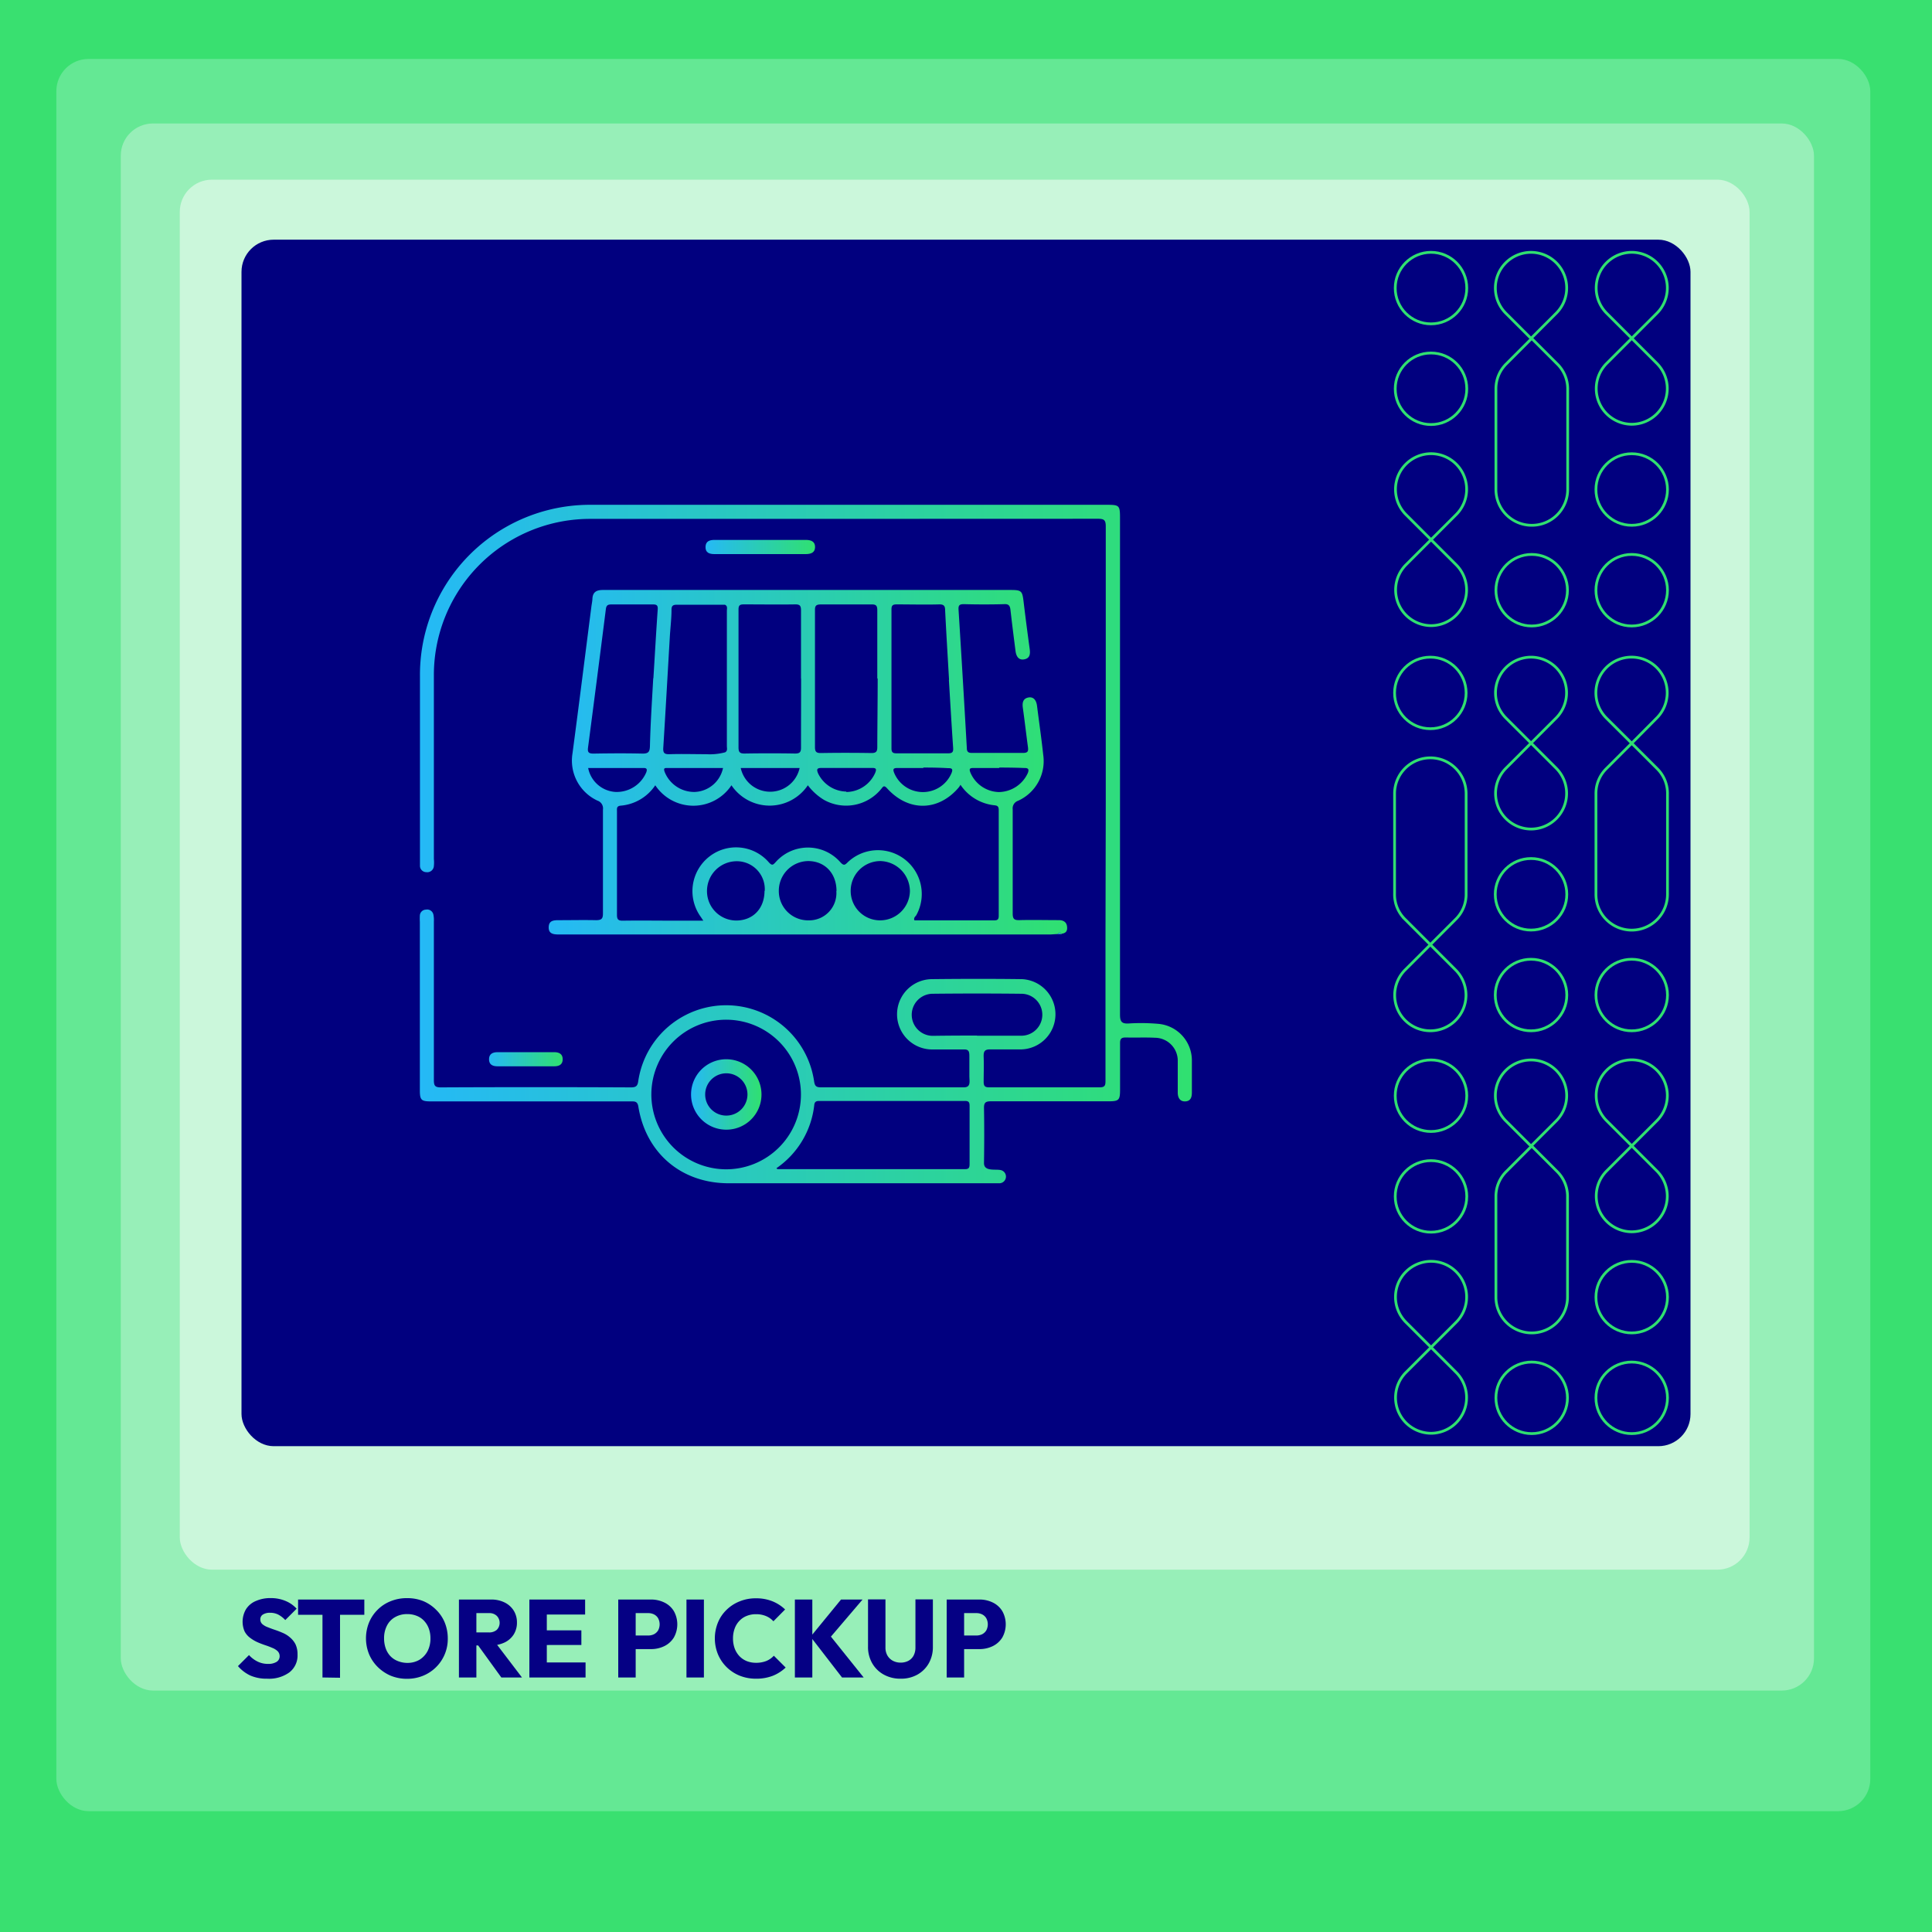 <svg id="Layer_1" data-name="Layer 1" xmlns="http://www.w3.org/2000/svg" xmlns:xlink="http://www.w3.org/1999/xlink" viewBox="0 0 350 350"><defs><style>.cls-1{fill:#39e070;}.cls-2,.cls-3,.cls-8{fill:none;stroke-miterlimit:10;}.cls-2,.cls-3{stroke:#fff;}.cls-3,.cls-8{stroke-width:0.5px;}.cls-3{opacity:0.5;}.cls-4{fill:#64e894;}.cls-5{fill:#97efb8;}.cls-6{fill:#cbf7db;}.cls-7{fill:#01007f;}.cls-8{stroke:#30e070;}.cls-9{fill:#050084;}.cls-10{fill:url(#linear-gradient);}.cls-11{fill:url(#linear-gradient-2);}.cls-12{fill:url(#linear-gradient-3);}.cls-13{fill:url(#linear-gradient-4);}.cls-14{fill:url(#linear-gradient-5);}.cls-15{fill:url(#linear-gradient-6);}</style><linearGradient id="linear-gradient" x1="99.45" y1="138.13" x2="193.38" y2="138.13" gradientUnits="userSpaceOnUse"><stop offset="0" stop-color="#25b9f6"/><stop offset="1" stop-color="#30e070"/></linearGradient><linearGradient id="linear-gradient-2" x1="76.06" y1="152.92" x2="215.88" y2="152.92" xlink:href="#linear-gradient"/><linearGradient id="linear-gradient-3" x1="127.81" y1="99.1" x2="147.66" y2="99.1" xlink:href="#linear-gradient"/><linearGradient id="linear-gradient-4" x1="88.59" y1="191.9" x2="101.94" y2="191.9" xlink:href="#linear-gradient"/><linearGradient id="linear-gradient-5" x1="191.61" y1="169.09" x2="192.38" y2="169.09" xlink:href="#linear-gradient"/><linearGradient id="linear-gradient-6" x1="125.17" y1="198.28" x2="137.95" y2="198.28" xlink:href="#linear-gradient"/></defs><title>kk</title><rect class="cls-1" x="-2967.61" y="-705.2" width="5278.55" height="8551.8"/><rect class="cls-2" x="10.61" y="10.61" width="328.77" height="317.5" rx="4"/><path class="cls-2" d="M306.28,306.47h16.34a5.83,5.83,0,0,0,5.83-5.83V27.77a5.83,5.83,0,0,0-5.83-5.84H27.38a5.83,5.83,0,0,0-5.84,5.84V300.64a5.83,5.83,0,0,0,5.84,5.83H307"/><rect class="cls-2" x="32.78" y="32.73" width="284.44" height="251.6" rx="4"/><rect class="cls-2" x="43.58" y="43.71" width="262.84" height="218.42" rx="4"/><line class="cls-2" x1="43.69" y1="43.84" x2="248.08" y2="261.81"/><line class="cls-2" x1="248.06" y1="43.99" x2="43.57" y2="262.12"/><line class="cls-2" x1="248.11" y1="152.71" x2="43.83" y2="152.71"/><rect class="cls-2" x="43.58" y="43.71" width="204.78" height="218.42"/><line class="cls-2" x1="145.97" y1="43.97" x2="145.97" y2="262.34"/><circle class="cls-2" cx="145.97" cy="152.92" r="102.08"/><path class="cls-3" d="M306.28,306.47h16.34a5.83,5.83,0,0,0,5.83-5.83V27.77a5.83,5.83,0,0,0-5.83-5.84H27.38a5.83,5.83,0,0,0-5.84,5.84V300.64a5.83,5.83,0,0,0,5.84,5.83H248.07"/><rect class="cls-2" width="350" height="350"/><rect class="cls-2" x="76.06" y="78.35" width="139.82" height="149.14"/><rect class="cls-1" width="350" height="350" transform="translate(0 350) rotate(-90)"/><rect class="cls-4" x="10.21" y="10.68" width="328.61" height="317.43" rx="5.83"/><rect class="cls-5" x="21.88" y="22.37" width="306.74" height="283.89" rx="5.83"/><rect class="cls-6" x="32.57" y="32.55" width="284.38" height="251.81" rx="5.83"/><rect class="cls-7" x="43.75" y="43.42" width="262.5" height="218.57" rx="5.83"/><circle class="cls-8" cx="259.12" cy="125.53" r="6.48"/><path class="cls-8" d="M259.12,137.29a6.48,6.48,0,0,1,6.48,6.48V162a6.31,6.31,0,0,1-1.9,4.55l-4.58,4.58-4.58-4.58a6.31,6.31,0,0,1-1.9-4.71V144c0-.07,0-.13,0-.2A6.49,6.49,0,0,1,259.12,137.29Z"/><path class="cls-8" d="M259.12,171.14l4.57,4.57a6.46,6.46,0,1,1-9.14,0Z"/><circle class="cls-8" cx="277.36" cy="162.01" r="6.48"/><circle class="cls-8" cx="277.36" cy="180.26" r="6.48"/><path class="cls-8" d="M277.36,119.05h0a6.46,6.46,0,0,0-4.57,11l9.15,9.14a6.46,6.46,0,0,1-4.57,11h0a6.46,6.46,0,0,1-4.57-11l9.15-9.16A6.46,6.46,0,0,0,277.36,119.05Z"/><path class="cls-8" d="M295.6,168.5a6.48,6.48,0,0,1-6.48-6.49V143.77a6.31,6.31,0,0,1,1.9-4.54l4.58-4.58,4.58,4.57a6.32,6.32,0,0,1,1.9,4.71v17.89a1.21,1.21,0,0,1,0,.19A6.48,6.48,0,0,1,295.6,168.5Z"/><path class="cls-8" d="M295.6,134.65,291,130.07a6.46,6.46,0,1,1,9.14,0Z"/><circle class="cls-8" cx="295.6" cy="180.26" r="6.48"/><circle class="cls-8" cx="259.24" cy="198.5" r="6.48"/><circle class="cls-8" cx="259.24" cy="216.74" r="6.48"/><path class="cls-8" d="M259.24,228.5h0a6.46,6.46,0,0,0-4.57,11l9.15,9.15a6.46,6.46,0,0,1-4.57,11h0a6.46,6.46,0,0,1-4.57-11l9.15-9.15A6.46,6.46,0,0,0,259.24,228.5Z"/><circle class="cls-8" cx="295.6" cy="234.99" r="6.48"/><circle class="cls-8" cx="295.6" cy="253.23" r="6.48"/><path class="cls-8" d="M295.6,192h0a6.46,6.46,0,0,0-4.57,11l9.15,9.15a6.46,6.46,0,0,1-4.57,11h0a6.46,6.46,0,0,1-4.57-11l9.15-9.15A6.46,6.46,0,0,0,295.6,192Z"/><circle class="cls-8" cx="277.48" cy="253.23" r="6.48"/><path class="cls-8" d="M277.49,241.47A6.48,6.48,0,0,1,271,235V216.74a6.32,6.32,0,0,1,1.91-4.54l4.57-4.58,4.58,4.58a6.35,6.35,0,0,1,1.91,4.71V235A6.48,6.48,0,0,1,277.49,241.47Z"/><path class="cls-8" d="M277.36,207.62l-4.57-4.57a6.46,6.46,0,1,1,9.14,0Z"/><circle class="cls-8" cx="259.24" cy="52.19" r="6.48"/><circle class="cls-8" cx="259.24" cy="70.43" r="6.48"/><path class="cls-8" d="M259.24,82.19h0a6.46,6.46,0,0,0-4.57,11l9.15,9.15a6.46,6.46,0,0,1-4.57,11h0a6.47,6.47,0,0,1-4.57-11l9.15-9.15A6.46,6.46,0,0,0,259.24,82.19Z"/><circle class="cls-8" cx="295.6" cy="88.68" r="6.48"/><circle class="cls-8" cx="295.6" cy="106.92" r="6.48"/><path class="cls-8" d="M295.6,45.71h0a6.46,6.46,0,0,0-4.57,11l9.15,9.15a6.46,6.46,0,0,1-4.57,11h0a6.46,6.46,0,0,1-4.57-11l9.15-9.15A6.46,6.46,0,0,0,295.6,45.71Z"/><circle class="cls-8" cx="277.48" cy="106.92" r="6.48"/><path class="cls-8" d="M277.49,95.16A6.48,6.48,0,0,1,271,88.68V70.43a6.32,6.32,0,0,1,1.91-4.54l4.57-4.58,4.58,4.58A6.34,6.34,0,0,1,284,70.6V88.68A6.48,6.48,0,0,1,277.49,95.16Z"/><path class="cls-8" d="M277.36,61.31l-4.57-4.57a6.46,6.46,0,1,1,9.14,0Z"/><path class="cls-9" d="M48.38,304.11a7.35,7.35,0,0,1-3-.56,6.71,6.71,0,0,1-2.27-1.72l2-2A5.07,5.07,0,0,0,46.65,301a4.19,4.19,0,0,0,1.93.43,2.79,2.79,0,0,0,1.53-.37,1.18,1.18,0,0,0,.55-1,1.27,1.27,0,0,0-.35-.92,3,3,0,0,0-1-.62,13.07,13.07,0,0,0-1.3-.49c-.47-.16-.94-.34-1.41-.55a6.69,6.69,0,0,1-1.3-.78,3.35,3.35,0,0,1-1-1.18,4.46,4.46,0,0,1,.27-4A3.88,3.88,0,0,1,46.44,290a6.42,6.42,0,0,1,2.58-.49,6.84,6.84,0,0,1,2.72.52,5.67,5.67,0,0,1,2,1.4l-2.06,2.06a4.79,4.79,0,0,0-1.29-1,3.18,3.18,0,0,0-1.45-.32,2.34,2.34,0,0,0-1.3.31,1,1,0,0,0-.48.89,1.11,1.11,0,0,0,.36.85,3.07,3.07,0,0,0,1,.57c.39.16.82.32,1.3.48s.94.34,1.42.55a4.83,4.83,0,0,1,1.29.81,4,4,0,0,1,1,1.24,4.22,4.22,0,0,1,.37,1.86A3.85,3.85,0,0,1,52.38,303,6.3,6.3,0,0,1,48.38,304.11Z"/><path class="cls-9" d="M54,292.53v-2.76H66v2.76Zm4.42,11.36V290h3.18v13.94Z"/><path class="cls-9" d="M73.78,304.13a7.73,7.73,0,0,1-3-.56A7.56,7.56,0,0,1,68.44,302a7.13,7.13,0,0,1-1.58-2.33,7.66,7.66,0,0,1,0-5.75,7,7,0,0,1,1.56-2.31,6.9,6.9,0,0,1,2.36-1.54,7.72,7.72,0,0,1,3-.55,7.64,7.64,0,0,1,2.93.55A7.24,7.24,0,0,1,79,291.62a6.86,6.86,0,0,1,1.57,2.32,7.59,7.59,0,0,1,.55,2.89,7.18,7.18,0,0,1-4.46,6.74A7.59,7.59,0,0,1,73.78,304.13Zm0-2.88a4.26,4.26,0,0,0,2.2-.56,4.09,4.09,0,0,0,1.47-1.56,4.93,4.93,0,0,0,.53-2.32,5.09,5.09,0,0,0-.3-1.79,4.07,4.07,0,0,0-.86-1.4,3.6,3.6,0,0,0-1.34-.9,4.51,4.51,0,0,0-1.7-.31,4.29,4.29,0,0,0-2.21.55,3.64,3.64,0,0,0-1.47,1.54,4.86,4.86,0,0,0-.52,2.31,5.3,5.3,0,0,0,.3,1.82A4.05,4.05,0,0,0,70.7,300a3.73,3.73,0,0,0,1.33.9A4.65,4.65,0,0,0,73.74,301.25Z"/><path class="cls-9" d="M83.14,303.89V289.77H86.3v14.12Zm2.42-5.8v-2.36h3a2.1,2.1,0,0,0,1.44-.47,1.81,1.81,0,0,0,0-2.53,1.93,1.93,0,0,0-1.43-.5h-3v-2.46h3.36a5.42,5.42,0,0,1,2.48.53,4.06,4.06,0,0,1,1.65,1.47,4,4,0,0,1,.59,2.14,4,4,0,0,1-.6,2.21,4,4,0,0,1-1.68,1.45,5.9,5.9,0,0,1-2.54.52Zm5.26,5.8-4.4-6.08,2.9-.8,5.24,6.88Z"/><path class="cls-9" d="M95.9,303.89V289.77h3.16v14.12Zm2.42-11.4v-2.72H106v2.72Zm0,5.52v-2.66h7V298Zm0,5.88v-2.72h7.76v2.72Z"/><path class="cls-9" d="M112,303.89V289.77h3.16v14.12Zm2.42-5.14v-2.46h3a2.45,2.45,0,0,0,1.05-.23,1.91,1.91,0,0,0,.75-.69,2.34,2.34,0,0,0,0-2.22,1.78,1.78,0,0,0-.75-.69,2.31,2.31,0,0,0-1.05-.23h-3v-2.46h3.5a5.42,5.42,0,0,1,2.43.54,4.1,4.1,0,0,1,1.72,1.55,4.89,4.89,0,0,1,0,4.8,4.16,4.16,0,0,1-1.72,1.55,5.42,5.42,0,0,1-2.43.54Z"/><path class="cls-9" d="M124.36,303.89V289.77h3.16v14.12Z"/><path class="cls-9" d="M136.92,304.11a7.8,7.8,0,0,1-2.93-.55,7.28,7.28,0,0,1-2.36-1.55,7.1,7.1,0,0,1-1.57-2.33,7.63,7.63,0,0,1,0-5.74,6.72,6.72,0,0,1,1.57-2.31A7.13,7.13,0,0,1,134,290.1a7.58,7.58,0,0,1,2.94-.55,7.81,7.81,0,0,1,3,.54,7.22,7.22,0,0,1,2.29,1.48l-2.12,2.14a3.74,3.74,0,0,0-1.33-.94,4.56,4.56,0,0,0-1.83-.34,4.3,4.3,0,0,0-1.68.31,3.63,3.63,0,0,0-1.32.89,3.89,3.89,0,0,0-.86,1.4,5.12,5.12,0,0,0-.3,1.78,5.21,5.21,0,0,0,.3,1.81,4.17,4.17,0,0,0,.86,1.4,3.78,3.78,0,0,0,1.32.9,4.49,4.49,0,0,0,1.68.31,4.93,4.93,0,0,0,1.88-.33,3.84,3.84,0,0,0,1.36-.95l2.14,2.14a7.32,7.32,0,0,1-2.32,1.49A8.24,8.24,0,0,1,136.92,304.11Z"/><path class="cls-9" d="M144,303.89V289.77h3.16v14.12Zm8.54,0-5.7-7.38,5.52-6.74h3.9L150,297.11v-1.28l6.46,8.06Z"/><path class="cls-9" d="M163.18,304.11a6.15,6.15,0,0,1-3.09-.75A5.42,5.42,0,0,1,158,301.3a5.9,5.9,0,0,1-.75-3v-8.56h3.16v8.72a2.83,2.83,0,0,0,.37,1.48,2.49,2.49,0,0,0,1,.94,3,3,0,0,0,1.4.32,3,3,0,0,0,1.37-.32,2.32,2.32,0,0,0,.95-.94,3.09,3.09,0,0,0,.34-1.46v-8.74H169v8.58a5.94,5.94,0,0,1-.74,3,5.41,5.41,0,0,1-2.06,2.05A6,6,0,0,1,163.18,304.11Z"/><path class="cls-9" d="M171.5,303.89V289.77h3.16v14.12Zm2.42-5.14v-2.46h3a2.45,2.45,0,0,0,1-.23,1.91,1.91,0,0,0,.75-.69,2.34,2.34,0,0,0,0-2.22,1.78,1.78,0,0,0-.75-.69,2.31,2.31,0,0,0-1-.23h-3v-2.46h3.5a5.42,5.42,0,0,1,2.43.54,4.1,4.1,0,0,1,1.72,1.55,4.89,4.89,0,0,1,0,4.8,4.16,4.16,0,0,1-1.72,1.55,5.42,5.42,0,0,1-2.43.54Z"/><g id="tGxrKE"><path class="cls-10" d="M191.61,169.22c-.51,0-1,.07-1.53.07h-87c-.6,0-1.19,0-1.79,0-1,0-1.91-.09-1.89-1.31s.89-1.28,1.83-1.28c2.25,0,4.51-.05,6.75,0,1.06,0,1.26-.33,1.25-1.29,0-6.25,0-12.5,0-18.74a1.48,1.48,0,0,0-1-1.63,8,8,0,0,1-4.51-8.6c1.18-8.88,2.29-17.77,3.43-26.66.06-.42.15-.84.17-1.26.05-1.25.71-1.64,1.91-1.64,6.16,0,12.32,0,18.49,0h55.33c2,0,2.15.16,2.38,2.1q.52,4.31,1.11,8.59c.12.9.05,1.69-1,1.88s-1.46-.62-1.57-1.54c-.32-2.48-.64-5-.92-7.46-.09-.76-.36-1.06-1.18-1-2.42.07-4.85.06-7.27,0-.8,0-1,.23-.95,1q.79,12.54,1.5,25.07c0,.64.24.88.9.88,3.11,0,6.21,0,9.31,0,.9,0,.95-.38.86-1.08-.32-2.36-.59-4.72-.92-7.07-.13-.91,0-1.7,1-1.89s1.46.6,1.57,1.54c.38,3,.8,5.89,1.12,8.85a7.88,7.88,0,0,1-4.58,8.33,1.44,1.44,0,0,0-.95,1.54q0,9.44,0,18.87c0,1,.28,1.22,1.22,1.2,2.38-.06,4.76,0,7.14,0,.76,0,1.37.31,1.48,1.11s-.15,1.27-1,1.35C192.11,168.86,191.85,168.88,191.61,169.22Zm-60.25-32.93c.49-.27.32-.74.32-1.14q0-12.25,0-24.5c0-.4.17-.88-.37-1.1-2.89,0-5.77,0-8.66,0-.68,0-1,.15-1,.89,0,1.65-.21,3.3-.31,5-.39,6.66-.76,13.31-1.18,20-.07,1,.22,1.22,1.17,1.19,2.21-.07,4.42,0,6.62,0A10.77,10.77,0,0,0,131.36,136.29ZM174,142.17a3.63,3.63,0,0,1-.3.47c-3.69,4.36-9.12,4.46-13,.17-.6-.67-.75-.25-1.09.15a8.2,8.2,0,0,1-10.38,1.92,10.42,10.42,0,0,1-2.88-2.62,8.34,8.34,0,0,1-13.84,0,8.28,8.28,0,0,1-13.8,0,8.36,8.36,0,0,1-6.24,3.69c-.81.07-.7.54-.7,1.05,0,6.24,0,12.48,0,18.73,0,.85.24,1.07,1.08,1.06,3.18-.05,6.37,0,9.56,0h5l-.45-.68a7.94,7.94,0,0,1,1.45-10.86,7.86,7.86,0,0,1,10.9,1c.58.63.76.41,1.2-.06a7.81,7.81,0,0,1,11.72,0c.61.66.81.56,1.36,0A7.94,7.94,0,0,1,166,165.79c-.17.26-.53.46-.34.94,4.82,0,9.66,0,14.5,0,.64,0,.77-.27.77-.84q0-9.56,0-19.12c0-.55-.12-.82-.74-.88A8.45,8.45,0,0,1,174,142.17Zm-28.89-19.26c0-4.12,0-8.24,0-12.35,0-.85-.24-1.08-1.07-1.07-3.1.05-6.2,0-9.3,0-.71,0-.95.18-.95.92q0,12.49,0,25c0,.82.22,1.11,1.08,1.1q4.58-.08,9.17,0c.84,0,1.08-.25,1.07-1.09C145.11,131.24,145.13,127.07,145.13,122.91Zm13.82,0c0-4.12,0-8.24,0-12.35,0-.84-.22-1.08-1.06-1.06-3,0-6.11,0-9.16,0-.82,0-1.08.21-1.07,1q0,12.42,0,24.82c0,.81.19,1.11,1.06,1.1,3-.05,6.11-.05,9.16,0,.85,0,1.08-.27,1.07-1.09C158.94,131.22,159,127.06,159,122.91Zm13,.25c-.24-4.19-.5-8.38-.71-12.58,0-.77-.2-1.11-1.08-1.09-2.55.07-5.1,0-7.64,0-.67,0-1,.1-1,.88q0,12.62,0,25.21c0,.67.22.89.87.89q4.71,0,9.42,0c.76,0,.93-.27.88-1C172.39,131.38,172.15,127.27,171.9,123.16Zm-53.56-.29c.26-4.15.49-8.3.78-12.44.06-.76-.18-.94-.89-.93-2.5,0-5,0-7.51,0-.7,0-.92.21-1,.91q-1.58,12.5-3.22,25c-.11.82.06,1.12,1,1.11,3-.05,5.94-.07,8.91,0,1.05,0,1.26-.36,1.3-1.31C117.84,131.09,118.11,127,118.34,122.87Zm41.06,43.86a5.4,5.4,0,0,0,5.41-5.29,5.48,5.48,0,0,0-5.42-5.45,5.39,5.39,0,0,0-5.31,5.39A5.32,5.32,0,0,0,159.4,166.73Zm-7.89-5.32c0-3.17-2.07-5.38-5.06-5.42a5.38,5.38,0,0,0-5.39,5.43,5.3,5.3,0,0,0,5.34,5.31A4.94,4.94,0,0,0,151.51,161.41Zm-13,0a5.07,5.07,0,0,0-5.1-5.39,5.39,5.39,0,0,0-5.36,5.46,5.31,5.31,0,0,0,5.37,5.28C136.45,166.72,138.5,164.56,138.5,161.38Zm-4.35-22.28a5.46,5.46,0,0,0,10.67,0Zm-3.13,0H120.74c-.53,0-.47.26-.35.66a5.76,5.76,0,0,0,5.42,3.68A5.45,5.45,0,0,0,131,139.05Zm22.28,4.35a5.8,5.8,0,0,0,5.21-3.47c.25-.64.23-.9-.57-.89-3.05,0-6.11,0-9.16,0-.85,0-.91.28-.61,1A5.81,5.81,0,0,0,153.3,143.4Zm27.7-4.35c-1.57,0-3.14,0-4.71,0-.68,0-.78.18-.54.81a5.77,5.77,0,0,0,5.15,3.55,5.86,5.86,0,0,0,5.25-3.43c.32-.79,0-.95-.69-.93C184,139.07,182.49,139.05,181,139.05Zm-13.75,0c-1.57,0-3.14,0-4.71,0-.74,0-.87.2-.59.89a5.63,5.63,0,0,0,10.4,0c.3-.76,0-.87-.65-.86C170.22,139.07,168.73,139.05,167.25,139.05Zm-60.74,0a5.37,5.37,0,0,0,5,4.34,5.81,5.81,0,0,0,5.53-3.56c.18-.52.13-.79-.51-.78Z"/><path class="cls-11" d="M200.32,145.46q0-25.05,0-50.1c0-1.15-.31-1.38-1.41-1.38Q153,94,107,94a28.3,28.3,0,0,0-28.4,28.46v33.15a6,6,0,0,1,0,1.27A1.2,1.2,0,0,1,77.22,158a1.15,1.15,0,0,1-1.14-1.14c0-.34,0-.68,0-1V122.52a30.81,30.81,0,0,1,31.07-31.07q46.67,0,93.33,0c2.32,0,2.42.1,2.42,2.46q0,44.94,0,89.88c0,1.28.29,1.7,1.6,1.62a35.38,35.38,0,0,1,5.35.07,6.65,6.65,0,0,1,6.07,6.57c0,1.95,0,3.91,0,5.86,0,.88-.23,1.58-1.2,1.62s-1.36-.68-1.36-1.61c0-1.87,0-3.74,0-5.61a4.16,4.16,0,0,0-4.1-4.31c-1.78-.09-3.57,0-5.35-.05-.81,0-1,.3-1,1,0,2.81,0,5.61,0,8.42,0,1.93-.2,2.14-2.09,2.14-7.1,0-14.19,0-21.29,0-1,0-1.29.25-1.27,1.26.06,3.31.05,6.63,0,9.94,0,1.62,2.22,1,3.14,1.29a1.21,1.21,0,0,1-.44,2.36H132c-8.57,0-15-5.46-16.36-13.91-.16-1-.73-.92-1.41-.92H78.12c-1.82,0-2.06-.24-2.06-2.05V167a11,11,0,0,1,0-1.15,1.12,1.12,0,0,1,1.09-1.06,1.15,1.15,0,0,1,1.36.88,4.81,4.81,0,0,1,.09,1.26c0,9.57,0,19.13,0,28.69,0,1,.14,1.38,1.28,1.37q17.2-.08,34.42,0c.94,0,1.21-.27,1.33-1.17a16.1,16.1,0,0,1,31.85.05c.12.86.38,1.12,1.25,1.11q12.93,0,25.88,0c1.32,0,1-1.07,1-2.09s0-2.3,0-3.44c0-.77,0-1.35-.93-1.33-1.91,0-3.82,0-5.73,0a6.37,6.37,0,1,1-.14-12.74c5.44-.06,10.88-.07,16.32,0a6.37,6.37,0,0,1-.09,12.73c-1.91,0-3.82,0-5.73,0-1,0-1.14.46-1.11,1.37.06,1.5,0,3,0,4.5,0,.81.27,1,1,1,6.67,0,13.34,0,20,0,1,0,1.07-.39,1.07-1.2q0-12.56,0-25.11Zm-68.88,66.37A13.55,13.55,0,1,0,118,198.1,13.57,13.57,0,0,0,131.44,211.83Zm9.22-.2c.13.12.16.17.19.17q17,0,34,0c.75,0,.8-.37.8-1q0-5.22,0-10.45c0-.62-.13-.91-.84-.9q-13.19,0-26.37,0c-.55,0-.86.11-.93.73A16,16,0,0,1,140.66,211.63Zm36.32-24c2.67,0,5.35,0,8,0a3.8,3.8,0,0,0,.09-7.6q-8.09-.09-16.17,0a3.81,3.81,0,1,0,.16,7.62C171.72,187.61,174.35,187.6,177,187.6Z"/><path class="cls-12" d="M137.71,100.38c-2.75,0-5.51,0-8.26,0-.92,0-1.66-.23-1.64-1.29s.75-1.28,1.66-1.28q8.26,0,16.53,0c.92,0,1.67.29,1.66,1.3s-.77,1.27-1.68,1.27C143.22,100.37,140.47,100.38,137.71,100.38Z"/><path class="cls-13" d="M95.19,193.17c-1.7,0-3.39,0-5.08,0-.9,0-1.53-.33-1.52-1.29s.67-1.27,1.55-1.27h10.28c.89,0,1.53.35,1.52,1.3s-.66,1.27-1.55,1.26C98.66,193.16,96.92,193.17,95.19,193.17Z"/><path class="cls-14" d="M191.61,169.22c.24-.34.5-.36.77,0Z"/><path class="cls-15" d="M131.44,204.65a6.38,6.38,0,1,1,6.51-6.29A6.36,6.36,0,0,1,131.44,204.65Zm.07-2.55a3.83,3.83,0,1,0-3.76-3.84A3.82,3.82,0,0,0,131.51,202.1Z"/></g></svg>